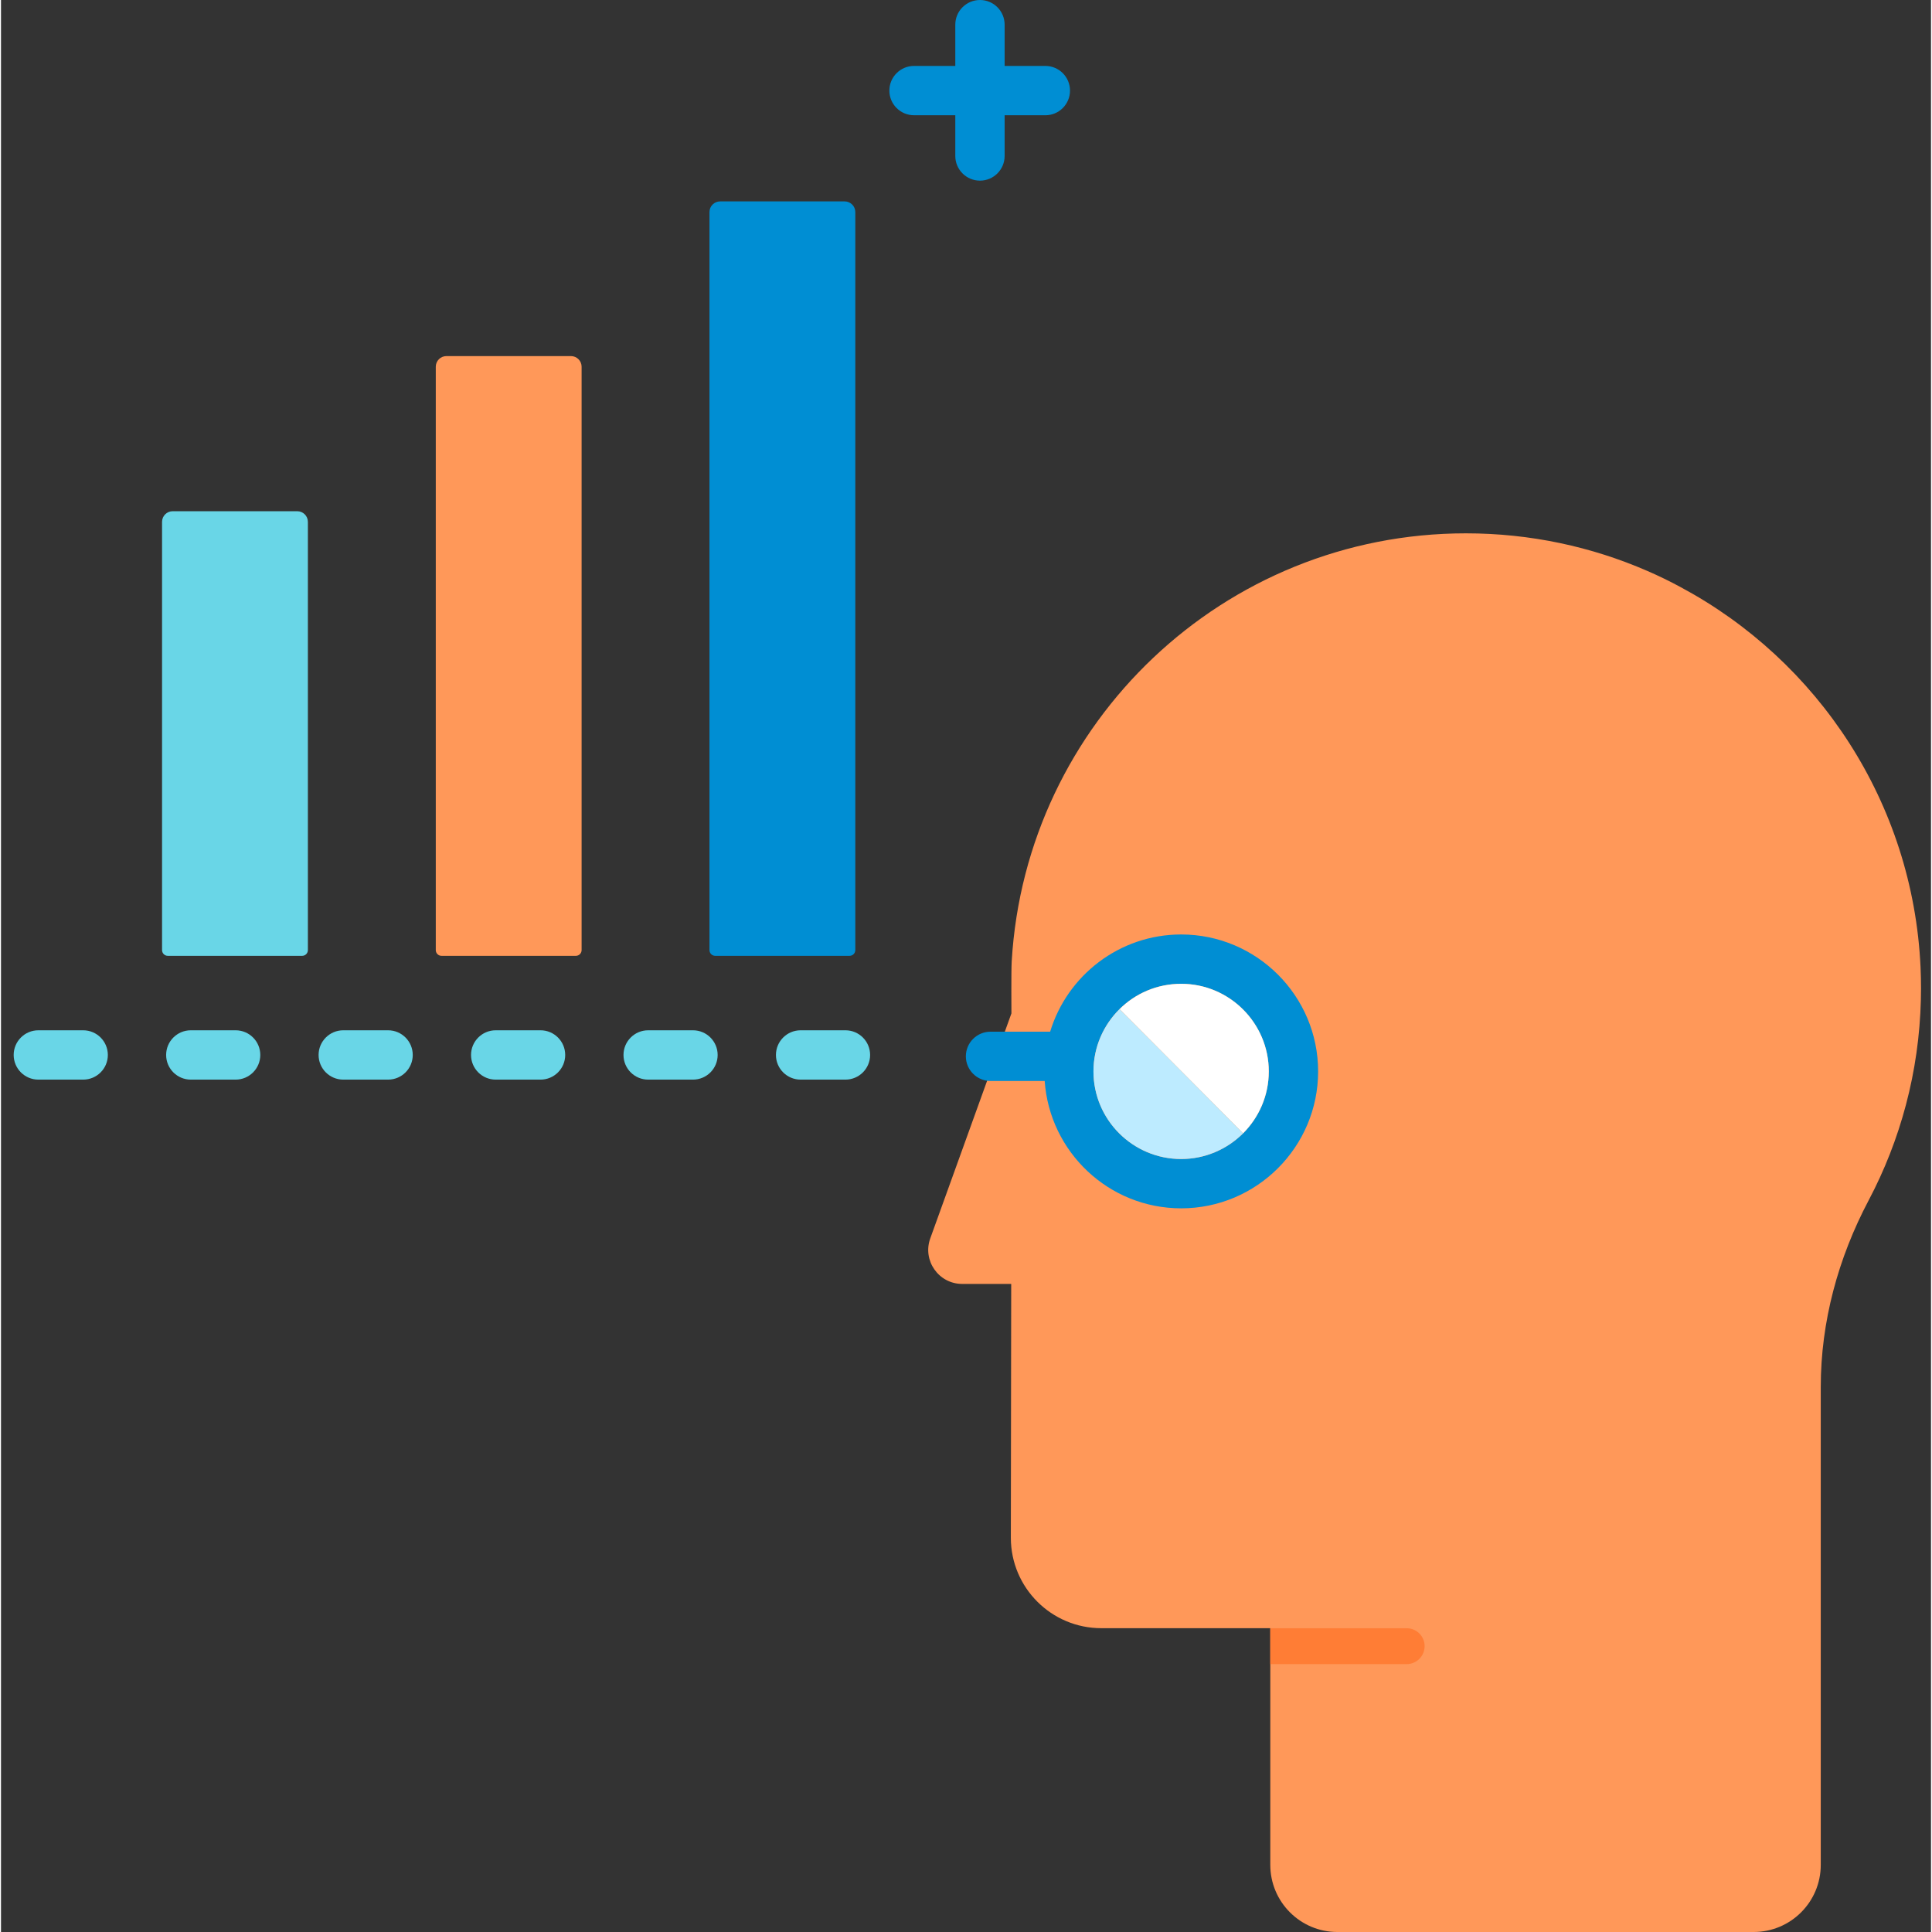<?xml version="1.0" encoding="UTF-8" standalone="no"?><!-- icon666.com - MILLIONS OF FREE VECTOR ICONS --><svg width="1024" height="1024" viewBox="-3 0 495 495.509" xmlns="http://www.w3.org/2000/svg"><rect x="-3" y="0" width="495" height="495.509" fill="#333333" stroke="none"/><path d="m489.438 253.516c0-1.824-.039-3.648-.121-5.449-1.949-42.246-26.332-78.629-61.535-97.484-2.777-1.512-5.637-2.898-8.559-4.164-14.254-6.195-29.98-9.633-46.512-9.633-62.102 0-112.852 48.508-116.484 109.711l-.012-.004v.207c-.133 2.258-.066 13.207-.066 13.207l-20.816 57.715c-2.047 5.68 2.16 11.672 8.199 11.672h12.562l-.094 65.09c0 12.816 10.391 23.203 23.203 23.203h43.34v60.707c0 9.508 7.707 17.215 17.215 17.215h106.75c9.508 0 17.215-7.707 17.215-17.215v-122.578c0-16.723 4.457-33.051 12.27-47.836 8.16-15.445 12.961-32.945 13.406-51.527.02-.93.039-1.883.039-2.836zm0 0" fill="#ff9859"/><path d="m357.523 426.801h-34.977v-9.199h34.977c2.539 0 4.602 2.055 4.602 4.598 0 2.539-2.062 4.602-4.602 4.602zm0 0" fill="#ff7d35"/><path d="m299.688 239.668c-15.828 0-29.234 10.512-33.605 24.934h-15.293c-3.496 0-6.328 2.828-6.328 6.324 0 3.473 2.832 6.324 6.328 6.324h13.891c1.266 18.219 16.445 32.656 35.008 32.656 19.367 0 35.121-15.754 35.121-35.117 0-19.367-15.754-35.121-35.121-35.121zm0 57.59c-12.398 0-22.496-10.07-22.496-22.469 0-6.234 2.555-11.891 6.695-15.984 4.07-4.027 9.637-6.484 15.801-6.484 12.375 0 22.469 10.074 22.469 22.469 0 6.211-2.527 11.801-6.578 15.871-4.07 4.07-9.707 6.598-15.891 6.598zm0 0" fill="#008ed3"/><path d="m322.156 274.789c0 6.207-2.527 11.801-6.578 15.871l-31.691-31.855c4.07-4.027 9.637-6.484 15.801-6.484 12.375-.004 22.469 10.074 22.469 22.469zm0 0" fill="#fff"/><path d="m315.578 290.66c-4.07 4.066-9.707 6.598-15.895 6.598-12.395 0-22.492-10.07-22.492-22.469 0-6.234 2.555-11.891 6.691-15.984zm0 0" fill="#bdebff"/><path d="m214.637 245.148h-34.457c-.812 0-1.473-.66-1.473-1.473v-189.285c0-1.512 1.227-2.734 2.734-2.734h31.934c1.512 0 2.734 1.223 2.734 2.734v189.285c0 .809-.66 1.473-1.473 1.473zm0 0" fill="#008ed3"/><path d="m264.852 16.91h-10.445v-10.586c0-3.492-2.832-6.324-6.324-6.324-3.492 0-6.328 2.832-6.328 6.324v10.586h-10.582c-3.496 0-6.328 2.832-6.328 6.324s2.832 6.324 6.328 6.324h10.582v10.445c0 3.496 2.836 6.328 6.328 6.328 3.492 0 6.324-2.832 6.324-6.328v-10.441h10.445c3.492 0 6.324-2.832 6.324-6.328 0-3.492-2.832-6.324-6.324-6.324zm0 0" fill="#008ed3"/><path d="m74.238 245.148h-34.453c-.812 0-1.477-.66-1.477-1.473v-109.828c0-1.512 1.227-2.734 2.734-2.734h31.934c1.512 0 2.734 1.223 2.734 2.734v109.828c.004.809-.656 1.473-1.473 1.473zm0 0" fill="#69d6e7"/><path d="m144.438 245.148h-34.449c-.816 0-1.477-.66-1.477-1.473v-149.617c0-1.508 1.227-2.73 2.734-2.73h31.934c1.512 0 2.734 1.223 2.734 2.73v149.617c0 .809-.66 1.473-1.477 1.473zm0 0" fill="#ff9859"/><path d="m213.582 276.895h-11.5c-3.492 0-6.328-2.832-6.328-6.324 0-3.492 2.836-6.328 6.328-6.328h11.5c3.492 0 6.324 2.836 6.324 6.328 0 3.492-2.832 6.324-6.324 6.324zm-39.102 0h-11.5c-3.492 0-6.324-2.832-6.324-6.324 0-3.492 2.832-6.328 6.324-6.328h11.5c3.492 0 6.324 2.836 6.324 6.328 0 3.492-2.832 6.324-6.324 6.324zm-39.102 0h-11.5c-3.492 0-6.324-2.832-6.324-6.324 0-3.492 2.832-6.328 6.324-6.328h11.5c3.496 0 6.328 2.836 6.328 6.328 0 3.492-2.832 6.324-6.328 6.324zm-39.098 0h-11.5c-3.492 0-6.324-2.832-6.324-6.324 0-3.492 2.832-6.328 6.324-6.328h11.5c3.492 0 6.324 2.836 6.324 6.328 0 3.492-2.832 6.324-6.324 6.324zm-39.102 0h-11.5c-3.492 0-6.324-2.832-6.324-6.324 0-3.492 2.832-6.328 6.324-6.328h11.5c3.492 0 6.324 2.836 6.324 6.328 0 3.492-2.832 6.324-6.324 6.324zm-39.098 0h-11.5c-3.492 0-6.328-2.832-6.328-6.324 0-3.492 2.836-6.328 6.328-6.328h11.5c3.492 0 6.324 2.836 6.324 6.328 0 3.492-2.832 6.324-6.324 6.324zm0 0" fill="#69d6e7"/></svg>